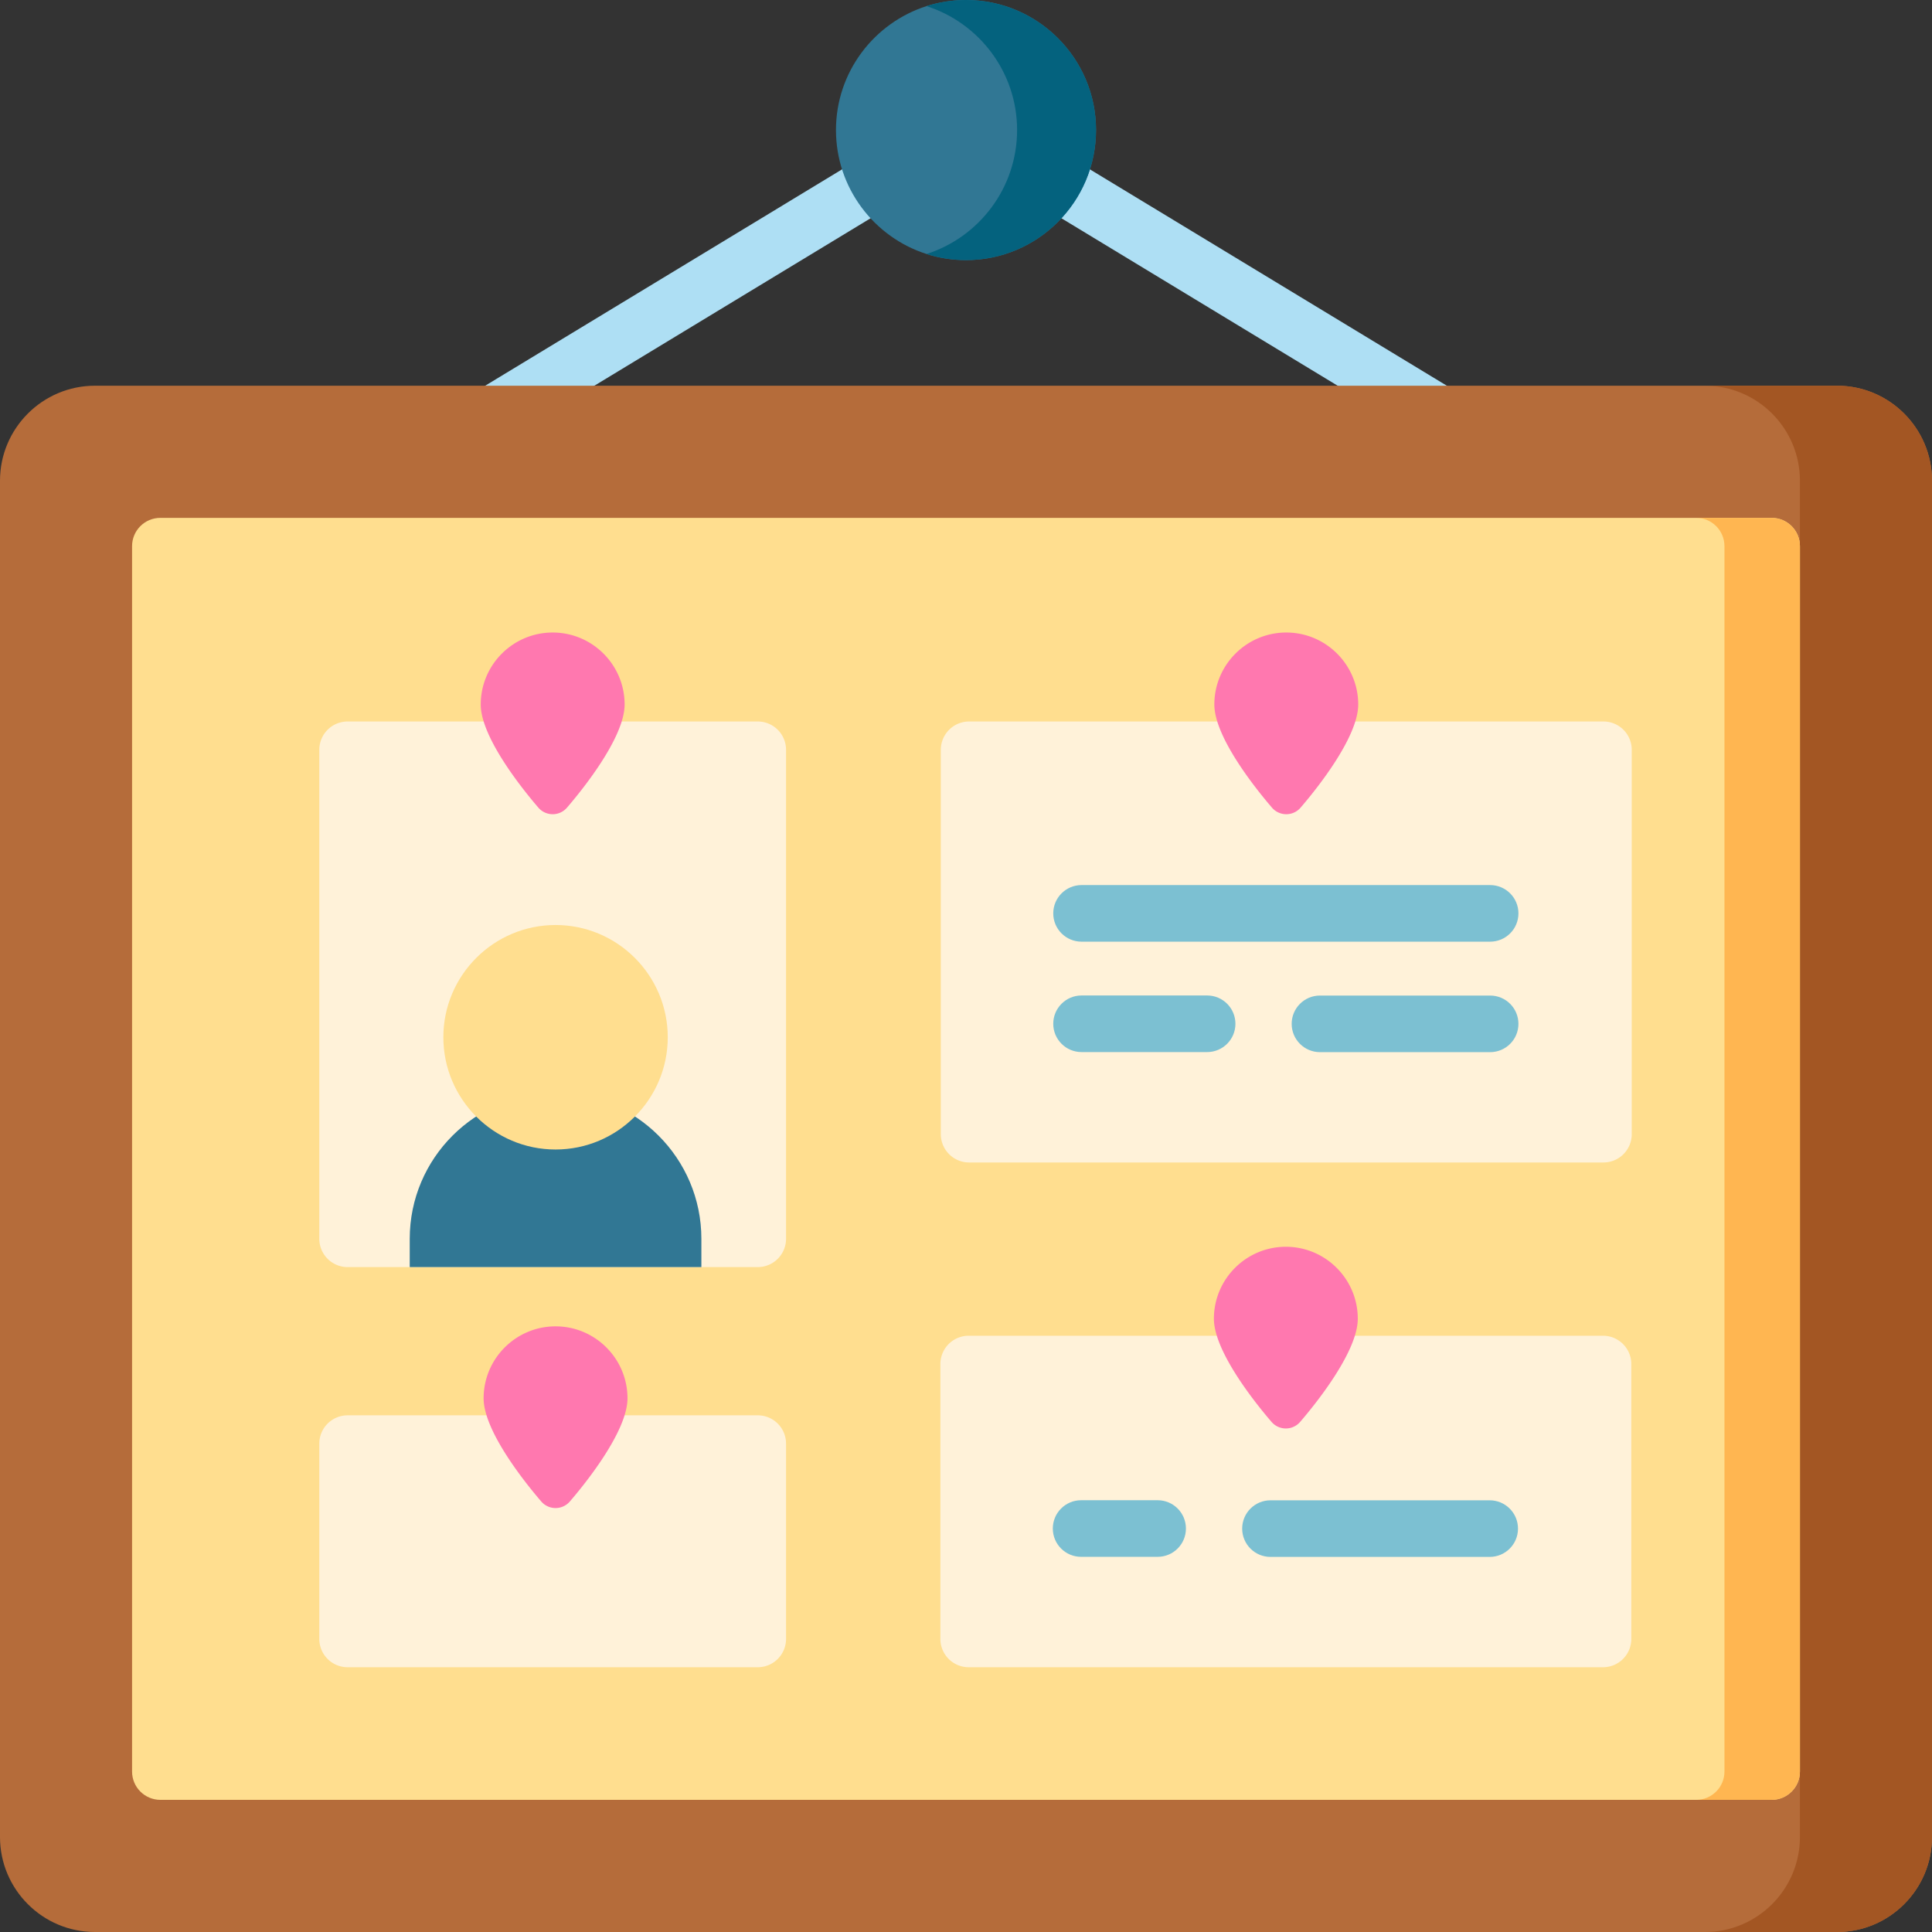 <svg xmlns="http://www.w3.org/2000/svg" version="1.1" xmlns:xlink="http://www.w3.org/1999/xlink" width="512" height="512" x="0" y="0" viewBox="0 0 512 512" style="enable-background:new 0 0 512 512" xml:space="preserve"><rect x="0" y="0" width="512" height="512" fill="#333333" stroke="none"/><g><g fill="#AEDFF4"><path d="m386.865 104.306-103.607-62.81a7.5 7.5 0 1 0-7.776 12.826l103.607 62.81a7.495 7.495 0 0 0 10.301-2.525 7.499 7.499 0 0 0-2.525-10.301zM228.744 41.496l-103.608 62.811a7.498 7.498 0 0 0-2.525 10.301 7.496 7.496 0 0 0 10.302 2.525L236.52 54.322a7.498 7.498 0 0 0 2.525-10.301 7.497 7.497 0 0 0-10.301-2.525z" fill="#AEDFF4" opacity="1" data-original="#aedff4"></path></g><path fill="#317794" d="M290.461 34.46c0 19.01-15.46 34.47-34.46 34.47-3.64 0-7.16-.57-10.46-1.62-13.9-4.44-24-17.49-24-32.85s10.1-28.4 24-32.84C248.841.57 252.36 0 256 0c19 0 34.461 15.46 34.461 34.46z" opacity="1" data-original="#317794"></path><path fill="#04627E" d="M290.461 34.46c0 19.01-15.46 34.47-34.46 34.47-3.64 0-7.16-.57-10.46-1.62 13.9-4.44 24-17.49 24-32.85s-10.1-28.4-24-32.84C248.841.57 252.36 0 256 0c19 0 34.461 15.46 34.461 34.46z" opacity="1" data-original="#04627e"></path><path fill="#B56C3A" d="M512 127.39v359.44c0 13.88-11.29 25.17-25.16 25.17H25.16C11.29 512 0 500.71 0 486.83V127.39c0-13.88 11.29-25.17 25.16-25.17h461.68c13.87 0 25.16 11.29 25.16 25.17z" opacity="1" data-original="#b56c3a"></path><path fill="#A35623" d="M512 127.39v359.44c0 13.88-11.29 25.17-25.16 25.17h-35c13.87 0 25.16-11.29 25.16-25.17V127.39c0-13.88-11.29-25.17-25.16-25.17h35c13.87 0 25.16 11.29 25.16 25.17z" opacity="1" data-original="#a35623"></path><path fill="#FFDE8F" d="M477 144.74v324.74c0 4.14-3.36 7.5-7.5 7.5h-427c-4.14 0-7.5-3.36-7.5-7.5V144.74c0-4.15 3.36-7.5 7.5-7.5h427c4.14 0 7.5 3.35 7.5 7.5z" opacity="1" data-original="#ffde8f"></path><path fill="#FFB651" d="M477 144.74v324.74c0 4.14-3.36 7.5-7.5 7.5h-20c4.14 0 7.5-3.36 7.5-7.5V144.74c0-4.15-3.36-7.5-7.5-7.5h20c4.14 0 7.5 3.35 7.5 7.5z" opacity="1" data-original="#ffb651"></path><g fill="#FFF2D9"><path d="M424.928 191.203h-168.1a7.5 7.5 0 0 0-7.5 7.5v101.864a7.5 7.5 0 0 0 7.5 7.5h168.1a7.5 7.5 0 0 0 7.5-7.5V198.703a7.5 7.5 0 0 0-7.5-7.5zM424.812 353.985h-168.1a7.5 7.5 0 0 0-7.5 7.5v72.849a7.5 7.5 0 0 0 7.5 7.5h168.1a7.5 7.5 0 0 0 7.5-7.5v-72.849a7.5 7.5 0 0 0-7.5-7.5zM200.81 375.076H92.12a7.5 7.5 0 0 0-7.5 7.5v51.758a7.5 7.5 0 0 0 7.5 7.5h108.69a7.5 7.5 0 0 0 7.5-7.5v-51.758a7.5 7.5 0 0 0-7.5-7.5zM200.81 191.203H92.12a7.5 7.5 0 0 0-7.5 7.5v129.59a7.5 7.5 0 0 0 7.5 7.5h108.69a7.5 7.5 0 0 0 7.5-7.5v-129.59a7.5 7.5 0 0 0-7.5-7.5z" fill="#FFF2D9" opacity="1" data-original="#fff2d9"></path></g><g fill="#FF78AF"><path d="M340.877 215.776a5 5 0 0 0 3.786-1.734c3.584-4.155 15.279-18.408 15.279-27.345 0-10.517-8.552-19.072-19.065-19.072-10.512 0-19.064 8.556-19.064 19.072 0 8.937 11.694 23.189 15.278 27.345a4.997 4.997 0 0 0 3.786 1.734zM146.465 215.776a5 5 0 0 0 3.786-1.734c3.584-4.155 15.279-18.408 15.279-27.345 0-10.517-8.553-19.072-19.065-19.072s-19.065 8.556-19.065 19.072c0 8.937 11.694 23.189 15.279 27.345a4.996 4.996 0 0 0 3.786 1.734zM340.762 330.407c-10.512 0-19.065 8.557-19.065 19.073 0 8.936 11.694 23.188 15.279 27.344a4.997 4.997 0 0 0 7.572 0c3.584-4.155 15.278-18.408 15.278-27.344 0-10.516-8.552-19.073-19.064-19.073zM147.227 351.498c-10.512 0-19.065 8.556-19.065 19.072 0 8.937 11.695 23.188 15.279 27.344a4.997 4.997 0 0 0 7.572 0c3.584-4.155 15.279-18.407 15.279-27.344 0-10.516-8.553-19.072-19.065-19.072z" fill="#FF78AF" opacity="1" data-original="#ff78af"></path></g><g fill="#7CC0D2"><path d="M286.622 249.554h108.279c4.142 0 7.5-3.357 7.5-7.5s-3.358-7.5-7.5-7.5H286.622c-4.142 0-7.5 3.357-7.5 7.5s3.358 7.5 7.5 7.5zM319.901 263.811h-33.279c-4.142 0-7.5 3.357-7.5 7.5s3.358 7.5 7.5 7.5h33.279c4.142 0 7.5-3.357 7.5-7.5s-3.358-7.5-7.5-7.5zM394.901 263.831h-45.094c-4.142 0-7.5 3.357-7.5 7.5s3.358 7.5 7.5 7.5h45.094c4.142 0 7.5-3.357 7.5-7.5s-3.358-7.5-7.5-7.5zM306.785 397.576h-20.279c-4.142 0-7.5 3.357-7.5 7.5s3.358 7.5 7.5 7.5h20.279c4.142 0 7.5-3.357 7.5-7.5s-3.358-7.5-7.5-7.5zM394.785 397.597h-58.094c-4.142 0-7.5 3.357-7.5 7.5s3.358 7.5 7.5 7.5h58.094c4.142 0 7.5-3.357 7.5-7.5s-3.358-7.5-7.5-7.5z" fill="#7CC0D2" opacity="1" data-original="#7cc0d2"></path></g><path fill="#317794" d="M147.227 289.631c-21.309 0-38.644 17.344-38.644 38.662v7.5h77.289v-7.5c0-21.318-17.336-38.662-38.645-38.662z" opacity="1" data-original="#317794"></path><path fill="#FFDE8F" d="M147.227 245.137c-16.396 0-29.734 13.345-29.734 29.747s13.338 29.747 29.734 29.747 29.734-13.345 29.734-29.747-13.338-29.747-29.734-29.747z" opacity="1" data-original="#ffde8f"></path></g></svg>